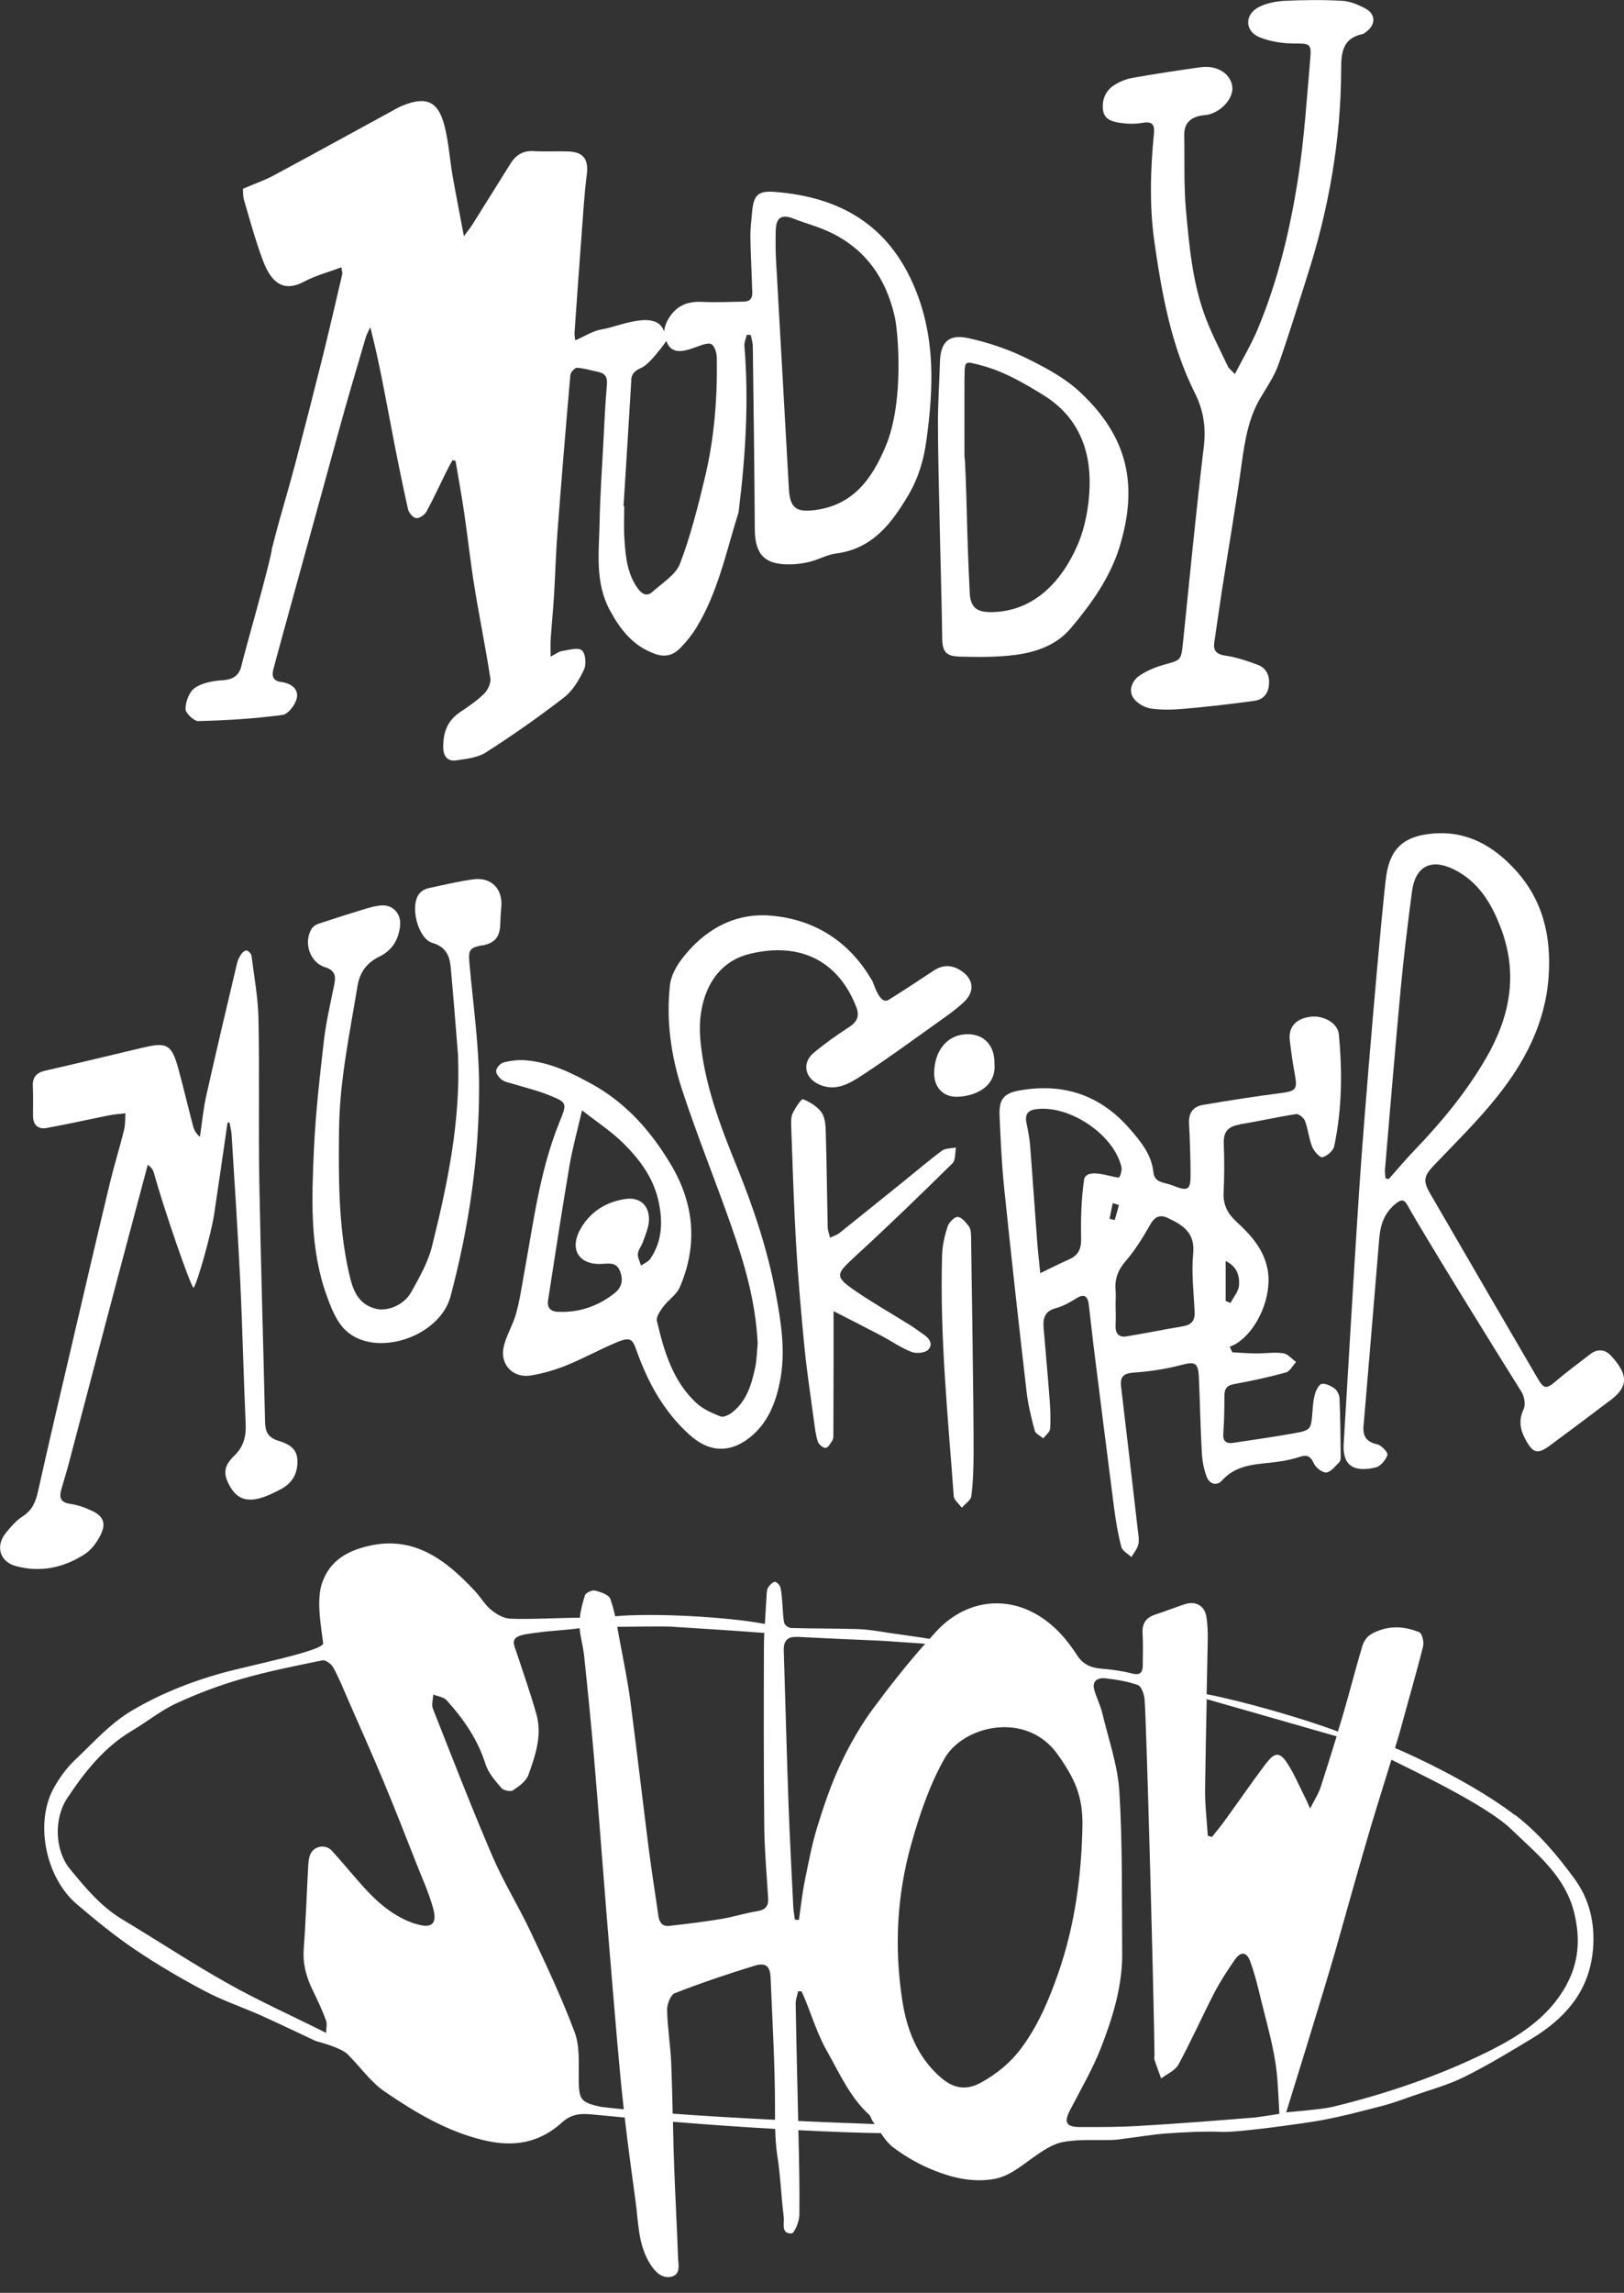 <?xml version="1.0" encoding="UTF-8"?>
<svg id="logos" xmlns="http://www.w3.org/2000/svg" viewBox="0 0 180 254">
  <rect x="0" y="0" width="180" height="254" fill="#333333" stroke="none"/>
  <path d="M22.05,79.88c3.1-.08,6.2-.27,9.27-.68.63-.08,1.46-1.18,1.59-1.93.18-1-.72-1.59-1.75-1.72-.8-.1-1.06-.55-.88-1.32.22-.97,5.98-21.74,7.23-26.35.95-3.49,1.99-6.96,3.01-10.44.12-.42.34-.8.52-1.2,1,3.89,1.67,7.69,2.4,11.49.55,2.9,1.14,5.79,1.78,8.67.09.4.56.96.9,1,.36.04.95-.36,1.15-.73.78-1.42,1.45-2.9,2.17-4.36.22-.45.47-.89.71-1.33.11.02.22.05.34.07.32,1.92.68,3.83.96,5.76.4,2.72.69,5.45,1.13,8.16.55,3.4,1.25,6.79,1.77,10.19.08.53-.29,1.3-.7,1.7-.8.78-1.74,1.42-2.67,2.04-1.45.97-1.89,2.35-1.85,3.99.02.92.53,1.48,1.41,1.35,1.13-.17,2.4-.3,3.32-.89,2.97-1.9,5.87-3.93,8.66-6.09.97-.75,1.68-1.96,2.22-3.1.27-.58.16-1.8-.25-2.12-.45-.35-1.45-.03-2.2.08-.36.06-.69.33-1.26.62,0-.79-.03-1.32,0-1.84.11-1.66.28-3.32.38-4.98.14-2.33.2-4.66.38-6.99.44-5.8.92-11.6,1.43-17.4.03-.3.5-.8.74-.79.78.05,1.54.3,2.31.45.79.16,1.07.55,1,1.41-.2,2.24-.29,4.49-.41,6.73-.15,2.83-.35,5.66-.4,8.49-.06,3.34-.56,6.71,1.19,9.89,1.17,2.12,2.54,3.84,4.9,4.71,1.17.43,2.06.17,2.83-.61.67-.68,1.28-1.43,1.78-2.24,2.43-3.95,3.33-8.47,4.7-12.81.02-.08.02-.17.03-.25.75-6.05,1.12-12.11.62-18.2-.03-.4.17-.82.27-1.23.15.01.29.03.44.04.08.42.22.85.22,1.27.09,6.75.18,13.5.22,20.24.02,2.8,1.09,3.94,3.93,3.89.74-.01,1.5-.11,2.22-.3.96-.25,1.87-.77,2.84-.9,4.04-.51,6.17-3.33,8.03-6.47,1.12-1.88,1.72-3.94,2.01-6.12.78-5.71,1.01-11.28-1.29-16.82-2.91-7.02-8.31-10.08-15.5-10.65-1.92-.15-2.39.36-2.55,2.34-.07.87-.19,1.74-.18,2.62.03,1.87.14,3.74.19,5.62.02.67.2,1.54-.89,1.57-1.57.04-3.15.1-4.73.03-1.62-.07-2.83.49-3.66,1.89-.43.72-.47,1.4-.47,1.4-.84-2.55-5.08-.52-6.87-.25-1.01.15-1.94.78-2.98,1.23-.03-.29-.1-.57-.08-.85.25-3.61.51-7.22.78-10.82.17-2.24.3-4.49.58-6.72.21-1.62-.35-2.48-2-2.54-1.29-.05-2.59.04-3.87-.04-1.19-.07-1.99.42-2.59,1.39-1.41,2.26-2.82,4.52-4.24,6.78-.21.33-.46.63-.92,1.26-.46-2.47-.88-4.56-1.25-6.66-.31-1.8-.43-3.64-.86-5.41-.7-2.88-2.01-3.49-4.72-2.39-.19.08-.38.17-.56.27-4.57,2.49-9.12,5-13.7,7.46-.99.53-2.07.9-3.4,1.47.02.19-.03.77.13,1.3.66,2.24,1.27,4.49,2.09,6.67.91,2.39,2.23,3.57,4.6,2.3,1.25-.67,2.66-1.03,4.09-1.57.05.4.13.61.09.79-.71,3.04-1.41,6.07-2.16,9.1-.99,3.96-2,7.91-3.04,11.86-.74,2.82-1.61,5.6-2.33,8.42-.09.37-.17.68-.25.94-.11,1.35-3.18,12.01-3.35,12.87-.24,1.22-.92,1.69-2.17,1.77-1.04.07-2.22.28-3.04.85-.62.43-1.02,1.52-1.03,2.33,0,.46.95,1.37,1.46,1.35ZM85.98,25.53c.04-1.46.67-1.83,2-1.3,1.15.46,2.37.78,3.51,1.27,4.24,1.81,6.66,5.14,7.67,9.54.4,1.73,1.06,9.49-.98,14.36-1.5,3.6-3.59,6.57-7.89,7.11-2.05.26-2.73-.26-2.85-2.33-.47-8.47-.96-16.94-1.43-25.41-.06-1.08-.05-2.16-.03-3.24ZM69.95,42.14c.05-.78.45-1.09,1.15-1.4.99-.43,2.76-2.97,2.76-2.97.89,2.61,4.17-.24,5.03.38.36.26.55.99.56,1.5.07,4.42-.27,8.82-1.29,13.13-.78,3.26-1.6,6.54-2.79,9.66-.48,1.25-1.97,2.14-3.06,3.13-.58.53-1.13.27-1.57-.32-1.26-1.69-1.41-3.69-1.54-5.68-.07-1.16-.01-2.33-.01-3.49h-.08c.29-4.65.59-9.3.86-13.94Z" fill="#fff" stroke-width="0"/>
  <path d="M167.9,201.07c-3.61-2.77-9.07-5.62-13.28-7.43.3-.99.54-1.77.62-2.09.82-3.06,1.72-6.09,2.49-9.16.12-.48-.1-1.44-.42-1.57-1.8-.75-3.67-.77-5.4.25-.41.25-.77.79-.91,1.27-.77,2.58-1.43,5.19-2.19,7.77-.17.57-.35,1.14-.52,1.71-3.84-1.46-10.71-3.41-14.55-4.14.04-1.93.08-3.85.12-5.78.02-.95,0-1.93-.16-2.86-.22-1.2-1.21-1.71-2.37-1.33-1.1.36-2.18.79-3.28,1.15-1.02.33-1.47.97-1.41,2.05.06,1.21.04,2.42.02,3.63-.02.8-.36,1.07-1.22.84-1.08-.28-2.2-.43-3.31-.52-1.15-.09-2.07-.44-2.73-1.47-.54-.83-1.13-1.64-1.81-2.37-1.76-1.89-3.96-3.18-6.49-3.38-2.87-.22-5.44,1.04-7.35,3.11-.24.26-.47.53-.71.8-1.54-.25-4.25-.62-4.63-.68-1.1-.18-2.21-.36-3.32-.4-2.47-.08-4.94-.05-7.4-.12-.27,0-.71-.31-.76-.55-.15-.64-.14-1.32-.2-1.98-.06-.66-.08-1.33-.23-1.97-.06-.26-.47-.66-.63-.62-.29.07-.59.38-.75.67-.15.27-.14.64-.16.98-.06,1.01-.13,2.01-.18,3.02-3.93-.77-12.33-1.25-16.6-.85-.14-.65-.31-1.3-.53-1.92-.16-.46-1.07-.77-1.69-.93-.33-.08-1.03.24-1.12.51-.25.81-.49,1.65-.57,2.5-2.03,0-5.83.21-7.77.1-.73-.04-1.52-.52-2.11-1.01-.69-.58-1.15-1.42-1.78-2.08-3.17-3.38-6.68-6.13-11.72-4.97-2.3.53-4.32,1.57-5.2,4.13-.64,1.89-.11,4.82.13,6.65.11.85-8.44,2.51-11.51,3.39-3.33.95-6.56,2.24-9.61,4.03-2.51,1.47-4.34,3.59-6.38,5.51-.95.9-1.76,2.02-2.39,3.17-2.09,3.85-.87,9.88,2.59,12.82,2.08,1.77,4.2,3.51,6.46,5.03,2.48,1.67,5.07,3.19,7.72,4.59,1.98,1.05,4.13,1.77,6.18,2.68,2.04.91,4.05,1.89,6.07,2.83.19.09,2.78.69,3.6,1.51,1.38,1.38,2.54,3.06,4.11,4.13,3.39,2.31,6.91,4.42,11.03,5.39,3.29.77,6.11.27,8.58-1.97.99-.9,1.96-1.04,3.29-.91,1.26.12,2.49.24,3.68.35.36,3.09.78,6.17,1.2,9.25.33,2.38.27,4.83,1.63,6.99.57.9,1.3,1.59,2.27,1.41,1.17-.22.84-1.39.81-2.21-.12-3.45-.32-6.9-.44-10.35-.05-1.54-.09-3.08-.12-4.62,4.28.35,8.07.61,11.33.79.02,1.02.09,2.03.25,3.06.35,2.21.41,4.47.7,6.7.09.68-.34,1.87.85,1.82.34-.01.87-1.33.88-2.05.04-3.13-.04-6.26-.11-9.39,4.12.21,7.2.3,9.14.33.4.59.82,1.15,1.35,1.56,1.38,1.05,2.94,1.93,4.55,2.57,2.04.82,4.2,1.32,6.47.98,1.78-.27,3.06-1.38,4.45-2.37,1.04-.74,2.19-1.54,3.39-1.76,1.79-.33,3.67-.17,5.52-.23.45-.02.91-.09,1.36-.15,1.54-.19,3.07-.46,4.62-.57,2.02-.14,4.06-.25,6.08-.17,1.9.08,9.29-.98,10.71-1.23,2.39-.42,4.75-1.05,7.11-1.66,1.16-.3,2.29-.73,3.42-1.12,1.87-.66,3.82-1.18,5.58-2.05,2.6-1.29,5.1-2.79,7.58-4.3,3.51-2.14,6.12-4.98,6.68-9.28.39-3.02-.2-5.93-1.93-8.32-1.91-2.62-3.99-5.12-6.66-7.17ZM88.36,181.33c3.03.16,6.07.29,9.1.42.56.02,3.3.23,5.08.34-2.02,2.29-3.92,4.69-5.74,7.15-1.4,1.89-2.59,3.97-3.6,6.11-1.05,2.23-1.86,4.59-2.59,6.95-.61,1.98-1,4.03-1.41,6.06-.29,1.43-.44,2.88-.65,4.32-.15,0-.3-.01-.45-.02-.06-.51-.16-1.01-.18-1.52-.19-3.83-.39-7.65-.53-11.48-.2-5.61-.34-11.22-.52-16.83-.03-1.04.4-1.55,1.48-1.49ZM74.23,180.19c2.78.18,7.5.47,10.28.69.07,0,.14,0,.2,0-.02.53-.04,1.06-.04,1.59-.02,6.66-.03,13.31.04,19.97.03,2.62.27,5.24.43,7.85.05.86-.29,1.27-1.17,1.42-1.35.22-2.67.64-4.02.87-1.92.32-3.85.55-5.78.77-.77.09-1.1-.41-1.2-1.13-.34-2.43-.74-4.86-1.05-7.3-.7-5.49-1.33-10.98-2.05-16.46-.31-2.31-.78-4.59-1.21-6.88-.09-.45-.17-.9-.25-1.36,1.63-.01,4.88-.08,5.83-.02ZM46.06,213.13c-2.36-.76-4.19-2.33-5.82-4.15-1.16-1.3-2.27-2.65-3.44-3.94-.72-.81-2.07-.55-2.44.46-.14.38-.17.81-.2,1.22-.17,3.03-.26,6.07-.49,9.1-.13,1.64.24,3.12.95,4.57.55,1.12,1.07,2.25,1.51,3.41.15.39.02.89.02,1.4-3.82-1.91-7.43-3.53-10.87-5.46-3.98-2.23-7.8-4.76-11.72-7.11-2.37-1.42-4.09-3.5-5.8-5.58-1.67-2.02-1.84-5.56-.29-7.88,1.94-2.92,4.1-5.64,7.2-7.47,1.64-.97,3.15-2.21,4.86-3,2.31-1.07,4.72-1.98,7.17-2.69,2.97-.86,6.01-1.46,9.04-2.08.34-.07.98.4,1.19.78.62,1.12,1.1,2.32,1.61,3.49,1.33,3.04,2.69,6.08,3.97,9.14,1.24,2.98,2.42,5.99,3.6,8.99.65,1.66,1.4,3.29,1.88,5,.51,1.81-.12,2.37-1.94,1.78ZM64.15,230.31c-.02-1.74.13-3.62-.46-5.19-1.41-3.77-3.14-7.43-4.86-11.08-1.34-2.85-3.03-5.55-4.27-8.45-2.31-5.39-4.43-10.86-6.58-16.31-.18-.45.02-1.04.04-1.56.5.2,1.16.27,1.48.63,1.88,2.08,3.45,4.34,4.31,7.07.31.98,1.07,1.84,1.76,2.65.24.28,1.02.44,1.29.26.67-.44,1.46-1.02,1.71-1.71.76-2.15,1.55-4.37.89-6.7-.66-2.32-1.45-4.6-2.21-6.88-.24-.72-.69-1.48.39-1.84.7-.23,1.46-.27,2.2-.38.84-.13,3.24-.27,4.4-.45.1,1.03.4,2.07.51,3.11.4,3.8.78,7.61,1.11,11.42.48,5.68.9,11.36,1.36,17.04.4,4.94.81,9.87,1.24,14.8.2,2.31.42,4.63.68,6.93-.88-.09-1.74-.18-2.56-.28-2.25-.5-2.41-.79-2.44-3.1ZM74.56,234.15c-.04-1.85-.09-3.69-.16-5.53-.08-1.99-.42-3.98-.46-5.97-.01-.63.39-1.67.86-1.85,2.9-1.13,5.86-2.13,8.84-3.04,1.26-.38,1.72.06,1.77,1.33.2,4.78.48,9.56.49,14.34,0,.47,0,.94,0,1.4-3.62-.18-7.56-.4-11.34-.68ZM88.47,234.96c-.09-4.34-.21-8.69-.28-13.03,0-.45.18-.9.28-1.35.12,0,.24.02.37.03.1.22.21.43.3.66.83,1.99,1.46,4.09,2.52,5.95,1.39,2.44,2.52,5.08,4.66,7.03.2.18.25.53.42.76.07.09.14.19.21.29-2.08-.08-5.06-.18-8.48-.34ZM117.29,218.6c-1.01,2.9-2.2,5.73-4.06,8.25-1.23,1.66-2.73,2.88-4.5,3.86-1.63.89-3.03.67-4.45-.56-2.65-2.29-3.81-5.41-4.29-8.66-.87-5.75-.59-11.48,1-17.16.93-3.31,2.01-6.51,3.68-9.49,2.07-3.69,9.08-5.35,12.54-.51,1.98,2.77,2.75,4.64,2.77,7.67-.09,5.66-.82,11.24-2.69,16.6ZM138.86,234.59c-4.22.35-8.44.67-12.66.92-2.17.13-4.35.13-6.53.12-1.51,0-1.76-.53-1.08-1.85,1.18-2.29,2.5-4.53,3.43-6.91,1.31-3.37,2.4-6.85,2.36-10.53-.05-5.95.05-11.91-.31-17.84-.18-2.94-1.21-5.84-1.9-8.74-.21-.88-.65-1.71-.89-2.58-.27-.99.42-1.34,1.2-1.26,1.23.14,2.49.33,3.64.75.4.14.68,1.01.74,1.57.2,1.9,1.07,34.44,1.1,39.44,0,.17-.05.35,0,.5.23.7.49,1.38.74,2.07.65-.5,1.55-.87,1.91-1.53,1.41-2.59,2.61-5.3,3.96-7.92.67-1.29,1.47-2.51,2.3-3.71.65-.94,1.31-.88,1.7.19.48,1.32.83,2.69,1.15,4.06.66,2.74,1.49,5.47,1.79,8.26.15,1.4.29,4.57.29,4.57,0,0-2.42.39-2.96.43ZM140.39,195.26c-1.58,2.09-3.06,4.25-4.6,6.37-.46.64-.97,1.25-1.46,1.87-.15-.05-.31-.1-.46-.14-.11-1.72-.32-3.44-.3-5.16.04-3.32.11-6.65.18-9.97,3.89,1.12,10.41,2.98,14.4,4.12-.58,1.89-1.17,3.77-1.78,5.65-.23.71-.66,1.35-1.16,2.35-.31-.69-.43-.98-.57-1.25-.64-1.25-1.18-2.57-1.94-3.74-.82-1.27-1.4-1.28-2.29-.1ZM173.59,219.95c-1.99,3.61-5.33,5.68-8.75,7.37-5.46,2.69-11.26,4.65-17.2,6.09-1.08.26-5.08.59-5.08.59,0,0,4.14-13.3,5.45-17.89,1.34-4.72,2.65-9.45,4.05-14.16.39-1.3,1.38-4.47,2.16-7.01,2.34,1.18,10.47,4.99,13.28,7.7,2.82,2.73,6.02,5.19,7,9.34.66,2.78.51,5.38-.91,7.96Z" fill="#fff" stroke-width="0"/>
  <path d="M137.41,124.55c2.09-.33,4.15-.81,6.24-1.13.3-.05.87.41.99.75.35.93.43,1.96.8,2.88.19.49.87,1.22,1.14,1.15.52-.15,1.2-.72,1.3-1.22.87-4.11.91-8.27.51-12.43-.12-1.2-1.68-2.09-3.11-1.92-1.65.2-2.5,1.14-2.32,2.64.15,1.28.33,2.56.57,3.83.29,1.57.08,1.78-1.56,1.99-2.89.37-5.76.82-8.63,1.31-1.08.18-1.62.88-1.55,2.05.1,1.79.15,3.58.17,5.37.02,2.06-.19,2.23-2.14,1.45-.74-.29-1.86-.21-1.98-1.41-.2-1.94-1.36-3.35-2.57-4.75-3.27-3.79-7.38-5.18-12.27-4.31-1.78.32-2.29.99-2.21,2.85.12,2.62.23,5.24.5,7.85.78,7.58,1.62,15.15,2.5,22.72.17,1.44.52,2.86.9,4.27.09.34.62.57.94.85.27-.35.73-.68.76-1.05.08-1.07.03-2.16-.05-3.23-.2-2.66-.45-5.31-.67-7.96-.09-1.05.13-1.86,1.35-2.18.79-.21,1.54-.63,2.24-1.07.91-.58,1.3-.27,1.42.67.19,1.53.34,3.06.53,4.59.75,5.94,1.49,11.89,2.26,17.83.19,1.48.44,2.97.81,4.41.11.45.73.76,1.12,1.14.27-.46.65-.9.77-1.4.12-.51,0-1.08-.06-1.61-.61-5.29-1.22-10.58-1.85-15.87-.14-1.16.31-1.48,1.45-1.56,1.73-.12,3.47-.38,5.14-.82,1.59-.42,1.96-.31,2.03,1.35.13,2.79.17,5.58.33,8.37.05.9.22,1.82.54,2.66.31.8,1.12,1.05,1.71.38,1.29-1.42,2.93-1.71,4.7-1.89,1.28-.13,2.59-.28,3.8-.68.96-.32,1.29-.11,1.69.74.22.46.95,1.01,1.37.96.52-.07.98-.71,1.42-1.14.13-.12.17-.39.16-.59-.02-2.16-.04-4.32-.13-6.48-.01-.37-.25-.86-.54-1.08-.4-.3-.98-.59-1.43-.52-.31.05-.63.69-.75,1.11-.18.63-.23,1.31-.28,1.98-.17,1.99-.15,2.04-2.16,2.4-2.21.39-4.43.71-6.65,1.04-.78.11-1.14-.21-1.07-1.07.1-1.37.12-2.75.12-4.12,0-.81.27-1.18,1.11-1.33,1.92-.35,3.83-.76,5.7-1.28.45-.12.76-.76,1.14-1.16-.48-.34-.92-.89-1.43-.97-.98-.14-1.99.03-2.99.02-.88,0-1.77-.08-2.65-.12-.1-.21-.19-.41-.29-.62.26-.12.54-.22.78-.38,2.4-1.55,3.94-5.33,3.42-8.15-.42-2.29-1.87-3.86-3.48-5.34-.94-.87-1.46-1.84-1.4-3.18.09-1.83.09-3.67.02-5.5-.05-1.3.51-1.86,1.76-2.06ZM120.15,130.74c-.31,2.12-.36,4.29-.32,6.43.03,1.18-.3,1.9-1.37,2.36-.98.43-1.94.92-3.16,1.51-.13-1.29-.26-2.39-.34-3.49-.27-3.57-.51-7.14-.79-10.7-.07-.83-.23-1.65-.4-2.46-.2-.95.17-1.41,1.11-1.52,3.71-.46,8.57,2.82,9.42,6.41.09.36-.17,1.15-.29,1.16-.75.03-3.65-1.21-3.87.3ZM122.98,135.01c.12-.58.23-1.16.35-1.73.24.08.69.2.68.22-.13.56-.3,1.11-.46,1.66-.19-.05-.38-.1-.57-.15ZM131.1,146.93c-2.08.34-4.14.77-6.22,1.11-.91.15-1.28-.35-1.23-1.24.04-.79,0-1.58,0-2.37h0c0-.5.04-1,0-1.5-.11-1.27.28-2.27,1.15-3.27,1.05-1.21,1.9-2.62,2.7-4.02.5-.87,1.07-1.12,1.92-.72,1.65.78,3.05,1.6,2.83,3.93-.21,2.13.06,4.31.16,6.47.05.97-.34,1.45-1.3,1.6ZM135.85,139.69c1.31.64,1.55,1.7,1.48,2.71-.05.66-.61,1.29-.94,1.94-.18-.07-.36-.14-.54-.22v-4.42Z" fill="#fff" stroke-width="0"/>
  <path d="M96.61,108.55c-2.51-4.31-6.4-6.73-11.23-7.12-3.99-.32-7.34,1.58-9.79,4.78-.63.83-1.22,1.88-1.33,2.89-.44,3.94.11,7.86,1.33,11.59,1.67,5.1,3.7,10.08,5.47,15.14,1.45,4.13,2.69,8.32,2.92,12.99-.08.76-.08,1.77-.29,2.74-.4,1.84-.95,3.66-2.52,4.89-.35.28-.97.59-1.31.46-.95-.37-1.95-.81-2.68-1.49-2.62-2.43-3.58-5.74-4.37-9.08-.11-.45.36-1.12.7-1.58.56-.76,1.47-1.33,1.83-2.15,2.01-4.64,1.62-9.2-.93-13.52-2.19-3.69-4.93-6.85-8.79-8.99-2.33-1.29-4.66-2.41-7.33-2.64-.81-.07-1.67.03-2.46.23-.35.09-.8.57-.84.92-.03.33.34.8.67,1.03.35.25.85.31,1.28.45,1.27.39,2.57.7,3.8,1.19,2.19.87,2.13.89,1.23,3.13-2.14,5.3-2.83,10.94-3.85,16.5-.28,1.54-.5,3.11-.92,4.61-.35,1.29-1.13,2.48-1.39,3.78-.38,1.93,1.11,3.4,3.04,3.07,1.34-.22,2.68-.61,3.94-1.12,1.88-.76,3.67-1.76,5.54-2.54,1.56-.66,1.79-.35,2.22.89,1.26,3.56,3.05,6.83,5.94,9.4,2.25,2.01,4.67,1.97,6.93-.02,1.79-1.59,2.57-3.68,3.02-5.9.67-3.33.14-6.62-.48-9.91-.91-4.81-2.45-9.41-4.29-13.93-1.86-4.56-3.61-9.19-4.05-14.11-.34-3.77.96-8.36,5.47-9.46,5.83-1.42,9.94,1,11.83,5.92.38.99.06,1.62-.81,2.19-1.36.88-2.69,1.82-3.93,2.86-1.33,1.11-.97,2.79.61,3.5,1.85.82,3.37-.11,4.78-1.03,2.68-1.75,5.26-3.64,7.87-5.5,1.15-.82,2.33-1.62,3.36-2.57,1.33-1.22,1.12-2.68-.43-3.6-.94-.56-1.89-.56-2.83.05-1.67,1.09-3.33,2.21-5.03,3.26-1.03.64-1.64-1.8-1.88-2.2ZM71.05,140.2c-.13-.44-.39-.9-.35-1.32.05-.46.43-.88.58-1.35.26-.76.62-1.54.65-2.33.06-1.64-.98-2.61-2.59-2.38-2.16.31-3.93,1.42-5.01,3.34-1.27,2.28-.14,4.02,2.46,3.85.84-.06,1.57-.15,1.94.83.37.98.19,1.8-.64,2.44-1.84,1.43-3.9,2.15-6.26,2.04-.9-.04-1.2-.53-1.08-1.3.77-4.97,1.53-9.94,2.37-14.89.33-1.95.87-3.86,1.39-6.13,1.62,1.27,3.23,2.32,4.57,3.64,1.75,1.73,3.25,3.7,3.85,6.18.55,2.3.54,4.55-.83,6.6-.22.34-.68.52-1.03.77Z" fill="#fff" stroke-width="0"/>
  <path d="M11.18,169.96c.59-1.18.26-2-.92-2.56-.77-.37-1.62-.68-2.46-.8-1.03-.15-1.27-.63-1.02-1.54.27-.96.57-1.91.83-2.88,1.42-5.39,2.83-10.77,4.25-16.16,1.29-4.87,2.58-9.74,3.88-14.6.21-.8.43-1.59.64-2.39.42.31.59.59.68.9,1.04,3.81,3.96,12.3,4.39,12.74.4-.47,1.95-5.92,2.29-8.19.51-3.37.99-6.75,1.48-10.12.07,0,.14,0,.22,0,.08.45.2.89.23,1.34.33,5.36.69,10.72.95,16.08.26,5.33.37,10.66.61,15.98.06,1.38-.23,2.5-1.25,3.49-1.2,1.16-1.26,2.02-.52,3.36.69,1.25,1.66,1.76,3.14,1.41.87-.2,1.71-.62,2.51-1.04,1.3-.68,1.92-1.78,1.85-3.26-.06-1.37-1.13-1.81-2.15-2.13-1.08-.34-1.4-.97-1.43-2.02-.2-8.91-.48-17.82-.64-26.74-.1-6,.03-12-.09-17.99-.05-2.32-.48-4.63-.77-6.94-.03-.23-.29-.51-.51-.6-.14-.06-.47.16-.59.34-.21.3-.4.65-.49,1-1.16,4.9-2.32,9.79-3.42,14.7-.34,1.51-.48,3.07-.71,4.6-.45-.38-.65-.77-.76-1.19-.56-2.13-1.06-4.27-1.64-6.39-.72-2.63-1.28-2.94-3.83-2.32-.08.02-.16.03-.25.05-3.56.84-7.11,1.71-10.68,2.52-.99.23-1.41.74-1.36,1.74.05,1.08.02,2.17.02,3.25,0,1,.54,1.53,1.5,1.36,2.33-.42,4.64-.95,6.96-1.41.58-.12,1.18-.15,1.78-.22-.04.6,0,1.23-.14,1.81-.49,1.98-1.1,3.93-1.58,5.91-1.4,5.83-2.76,11.67-4.12,17.51-1.3,5.55-2.61,11.1-3.85,16.67-.26,1.16-.64,2.07-1.7,2.75-.72.46-1.31,1.16-1.86,1.83-1.15,1.4-.72,3.16,1.05,3.66,2.73.77,5.38.21,7.73-1.33.75-.49,1.35-1.36,1.76-2.18Z" fill="#fff" stroke-width="0"/>
  <path d="M124.27,13.62c.77.12,1.59.12,2.35-.01,1.03-.18,1.39.13,1.28,1.17-.39,4.03-.52,8.04.06,12.08.83,5.75,1.85,11.44,4.48,16.69.95,1.9,1.24,3.76.99,5.9-.87,7.23-1.56,14.48-2.31,21.73-.21,2-.22,1.94-2.12,2.46-.94.26-1.89.66-2.69,1.2-.81.54-1.24,1.57-.73,2.42.37.6,1.25,1.12,1.97,1.23,1.28.19,2.61.13,3.91.01,2.53-.22,5.05-.52,7.56-.86.97-.13,1.54-.77,1.63-1.78.09-1.03-.29-1.86-1.26-2.22-1.16-.43-2.35-.83-3.56-1.01-1.04-.15-1.39-.56-1.23-1.55.28-1.81.52-3.63.8-5.44.74-4.77,1.57-9.53,2.23-14.31.35-2.54.75-5.01,2.08-7.26.7-1.18,1.5-2.34,1.96-3.61,1.16-3.25,2.16-6.56,3.21-9.84,2.4-7.46,3.75-15.1,3.77-22.95,0-1.86.17-3.43,2.36-3.89.15-.03.29-.17.42-.26,1.06-.77,1.07-1.95-.08-2.57-.79-.42-1.7-.81-2.57-.86-2.12-.12-4.25-.1-6.37,0-.97.05-2.02.25-2.88.69-1.61.82-1.58,2.68.08,3.35,1.19.48,2.56.69,3.85.69,1.67,0,1.92,0,1.77,1.64-.39,4.47-.67,8.97-1.37,13.4-.89,5.67-2.23,11.27-4.46,16.6-.69,1.65-1.62,3.21-2.53,4.98-.44-.47-.66-.62-.76-.82-.85-1.8-1.79-3.58-2.49-5.44-1.44-3.81-1.8-7.86-2.17-11.87-.25-2.77-.14-5.57-.19-8.36-.02-1.33.73-1.96,1.95-2.16.25-.04.5-.04.74-.1,1.59-.4,2.86-1.96,2.62-3.21-.26-1.39-1.74-2.28-3.51-2.03-2.51.35-5.01.73-7.5,1.17-.68.12-1.38.39-1.97.75-1.01.61-1.46,1.59-1.34,2.76.12,1.19,1.14,1.36,2.02,1.5Z" fill="#fff" stroke-width="0"/>
  <path d="M178.52,150.15c-.62-.68-1.48-.75-2.26-.14-1.28.99-2.59,1.95-3.82,3-1.02.87-1.3.89-1.98-.26-1.14-1.94-9.13-15.66-11.98-20.59-.8-1.39-.63-1.92.47-3.08,2.38-2.5,4.86-4.92,7-7.61,3.07-3.85,5.31-8.11,5.69-13.2.33-4.5-.61-8.55-3.69-11.91-2.43-2.65-5.34-4.34-9.13-4.02-3.12.26-4.7,1.57-5.16,4.61-.45,3.05-2.44,26.19-3,34.7-.62,9.43-1.16,18.86-1.73,28.3-.14,2.36,1.06,3.2,3.55,2.61.54-.13,1.11-.82,1.3-1.38.09-.25-.66-1.08-1.13-1.18-1.42-.29-1.65-1.16-1.49-2.36.04-.33,1.17-13.94,1.71-20.41.13-1.58.55-2.85,1.83-3.89.76-.61.99-.38,1.38.31,1.58,2.88,10.03,16.53,12.56,20.54.32.51.47,1.42.23,1.93-.6,1.27-.35,2.34.26,3.44.8,1.44,1.32,1.56,2.65.58,2.28-1.68,4.54-3.38,6.8-5.09,2.15-1.63,1.65-3.04-.05-4.9ZM153.9,130.6l-.33-.05c-.02-.34-.09-.69-.06-1.02.57-6.67,1.12-13.34,1.74-20,.34-3.6.78-7.19,1.25-10.77.36-2.77,2.09-3.7,4.62-2.46,2.79,1.37,4.25,3.86,5.29,6.67,1.86,5.04.93,9.7-1.69,14.23-2.19,3.78-4.93,7.09-7.94,10.22-.99,1.03-1.92,2.14-2.87,3.21Z" fill="#fff" stroke-width="0"/>
  <path d="M53.46,104.74c1.4-.27,1.95-.95,1.99-2.4.02-.62.05-1.25.11-1.87.19-1.99-1.11-3.33-3.09-3.06-1.69.23-3.35.63-5.02.99-.34.08-.71.29-.94.56-1.13,1.28-.23,5.02,1.43,5.5,1.45.42,1.89,1.39,2.01,2.65.3,3.23.55,6.47.81,9.7.32,7.26-1.14,14.28-2.87,21.23-.44,1.78-1.4,3.46-2.3,5.08-.83,1.5-2.7,2.19-3.96,1.86-2.06-.54-2.56-2.24-2.95-3.95-1.18-5.23-1.16-10.54-1.1-15.89.06-5.42,1.18-10.65,2.05-15.94.25-1.51,1.04-2.56,2.44-3.24,1.42-.69,2.15-1.92,2.28-3.49.1-1.24-.77-2.22-2.01-2.17-.65.03-1.31.22-1.94.41-1.71.52-3.41,1.06-5.1,1.62-.29.1-.6.31-.76.56-.92,1.5-.22,3.71,1.47,4.25,1.08.34,1.24.92,1.05,1.86-.42,2.12-.93,4.23-1.17,6.37-.46,4.01-.92,8.03-1.1,12.06-.24,5.4-.47,10.85,1.41,16.07.48,1.34,1.05,2.81,2.01,3.78,3.25,3.24,10.51.9,11.73-3.68,2.04-7.69,3.2-15.51,3.16-23.45-.02-4.48-.67-8.96-1.07-13.44-.13-1.48,0-1.72,1.44-2Z" fill="#fff" stroke-width="0"/>
  <path d="M106.3,72.74c2.1.05,4.23.08,6.31-.2,2.28-.31,4.5-1.09,6.05-2.92,2.29-2.71,4.37-5.61,5.43-9.04,2.07-6.77.98-12.13-4.38-17.14-1.72-1.61-3.93-2.78-6.07-3.82-1.99-.97-4.15-1.69-6.31-2.16-2.19-.48-3.09.45-3.15,2.64-.06,2.16-.21,4.32-.22,6.49-.03,4.66.45,20.71.47,24.08.01,1.5.41,2.03,1.89,2.06ZM106.91,41.75c.01-1.85.03-1.75,1.82-1.28,2.55.67,4.76,1.97,6.95,3.32,3.73,2.31,5.21,5.91,5.09,10.08-.06,2.2-.48,4.53-1.35,6.54-1.72,3.95-4.78,7.31-9.46,7.4-1.7.03-2.4-.49-2.48-2.19-.14-2.91-.25-5.83-.32-8.74-.05-2.08-.18-6.25-.26-6.25,0-2.96-.01-5.92,0-8.88Z" fill="#fff" stroke-width="0"/>
  <path d="M94.75,139.21c3.68-3.36,7.26-6.84,10.82-10.34.36-.35.27-1.16.39-1.75-.52.11-1.16.06-1.55.35-1.47,1.08-2.86,2.28-4.29,3.43-2.36,1.9-4.72,3.81-7.09,5.7-.29.23-.69.34-1.03.51-.09-.39-.25-.77-.26-1.16-.08-3.58-.11-7.16-.22-10.74-.02-.69-.11-1.52-.5-2.03-.49-.64-1.27-1.12-2.03-1.41-.17-.06-.83.94-1.12,1.53-.19.38-.19.9-.18,1.35.16,4.37.29,8.74.54,13.1.23,3.86.56,7.72.94,11.57.27,2.69.68,5.36,1.04,8.04.11.78.19,1.58.43,2.32.1.32.57.73.86.72.27-.02.56-.5.76-.83.12-.19.11-.48.11-.73.01-2.46.02-4.92.02-7.37,0-2.03,0-4.06,0-6.22,1.78.91,3.51,1.78,5.22,2.68,1.14.6,2.21,1.36,3.4,1.83.53.21,1.5.13,1.86-.23.61-.61.13-1.29-.54-1.73-.48-.32-.94-.68-1.43-.99-2-1.25-4.05-2.41-6-3.74-2.42-1.65-2.3-1.88-.15-3.85Z" fill="#fff" stroke-width="0"/>
  <path d="M106.6,167.03c.37-.43.99-.82,1.06-1.29.2-1.52.24-3.07.25-4.61.02-5.91-.26-22.07-.28-24.23,0-.36-.06-.8-.26-1.07-.33-.43-.8-1.01-1.23-1.02-.37,0-.96.61-1.11,1.06-.33,1.02-.58,2.1-.61,3.16-.27,8.93.64,17.81,1.29,26.7.03.45.58.86.89,1.29Z" fill="#fff" stroke-width="0"/>
  <path d="M110.22,117.78c.03-1.9-1.08-3.15-2.84-3.21-2.25-.07-3.8,1.67-3.84,4.28-.02,1.58.98,2.67,2.5,2.65,1.98-.03,4.44-1.07,4.18-3.72Z" fill="#fff" stroke-width="0"/>
</svg>